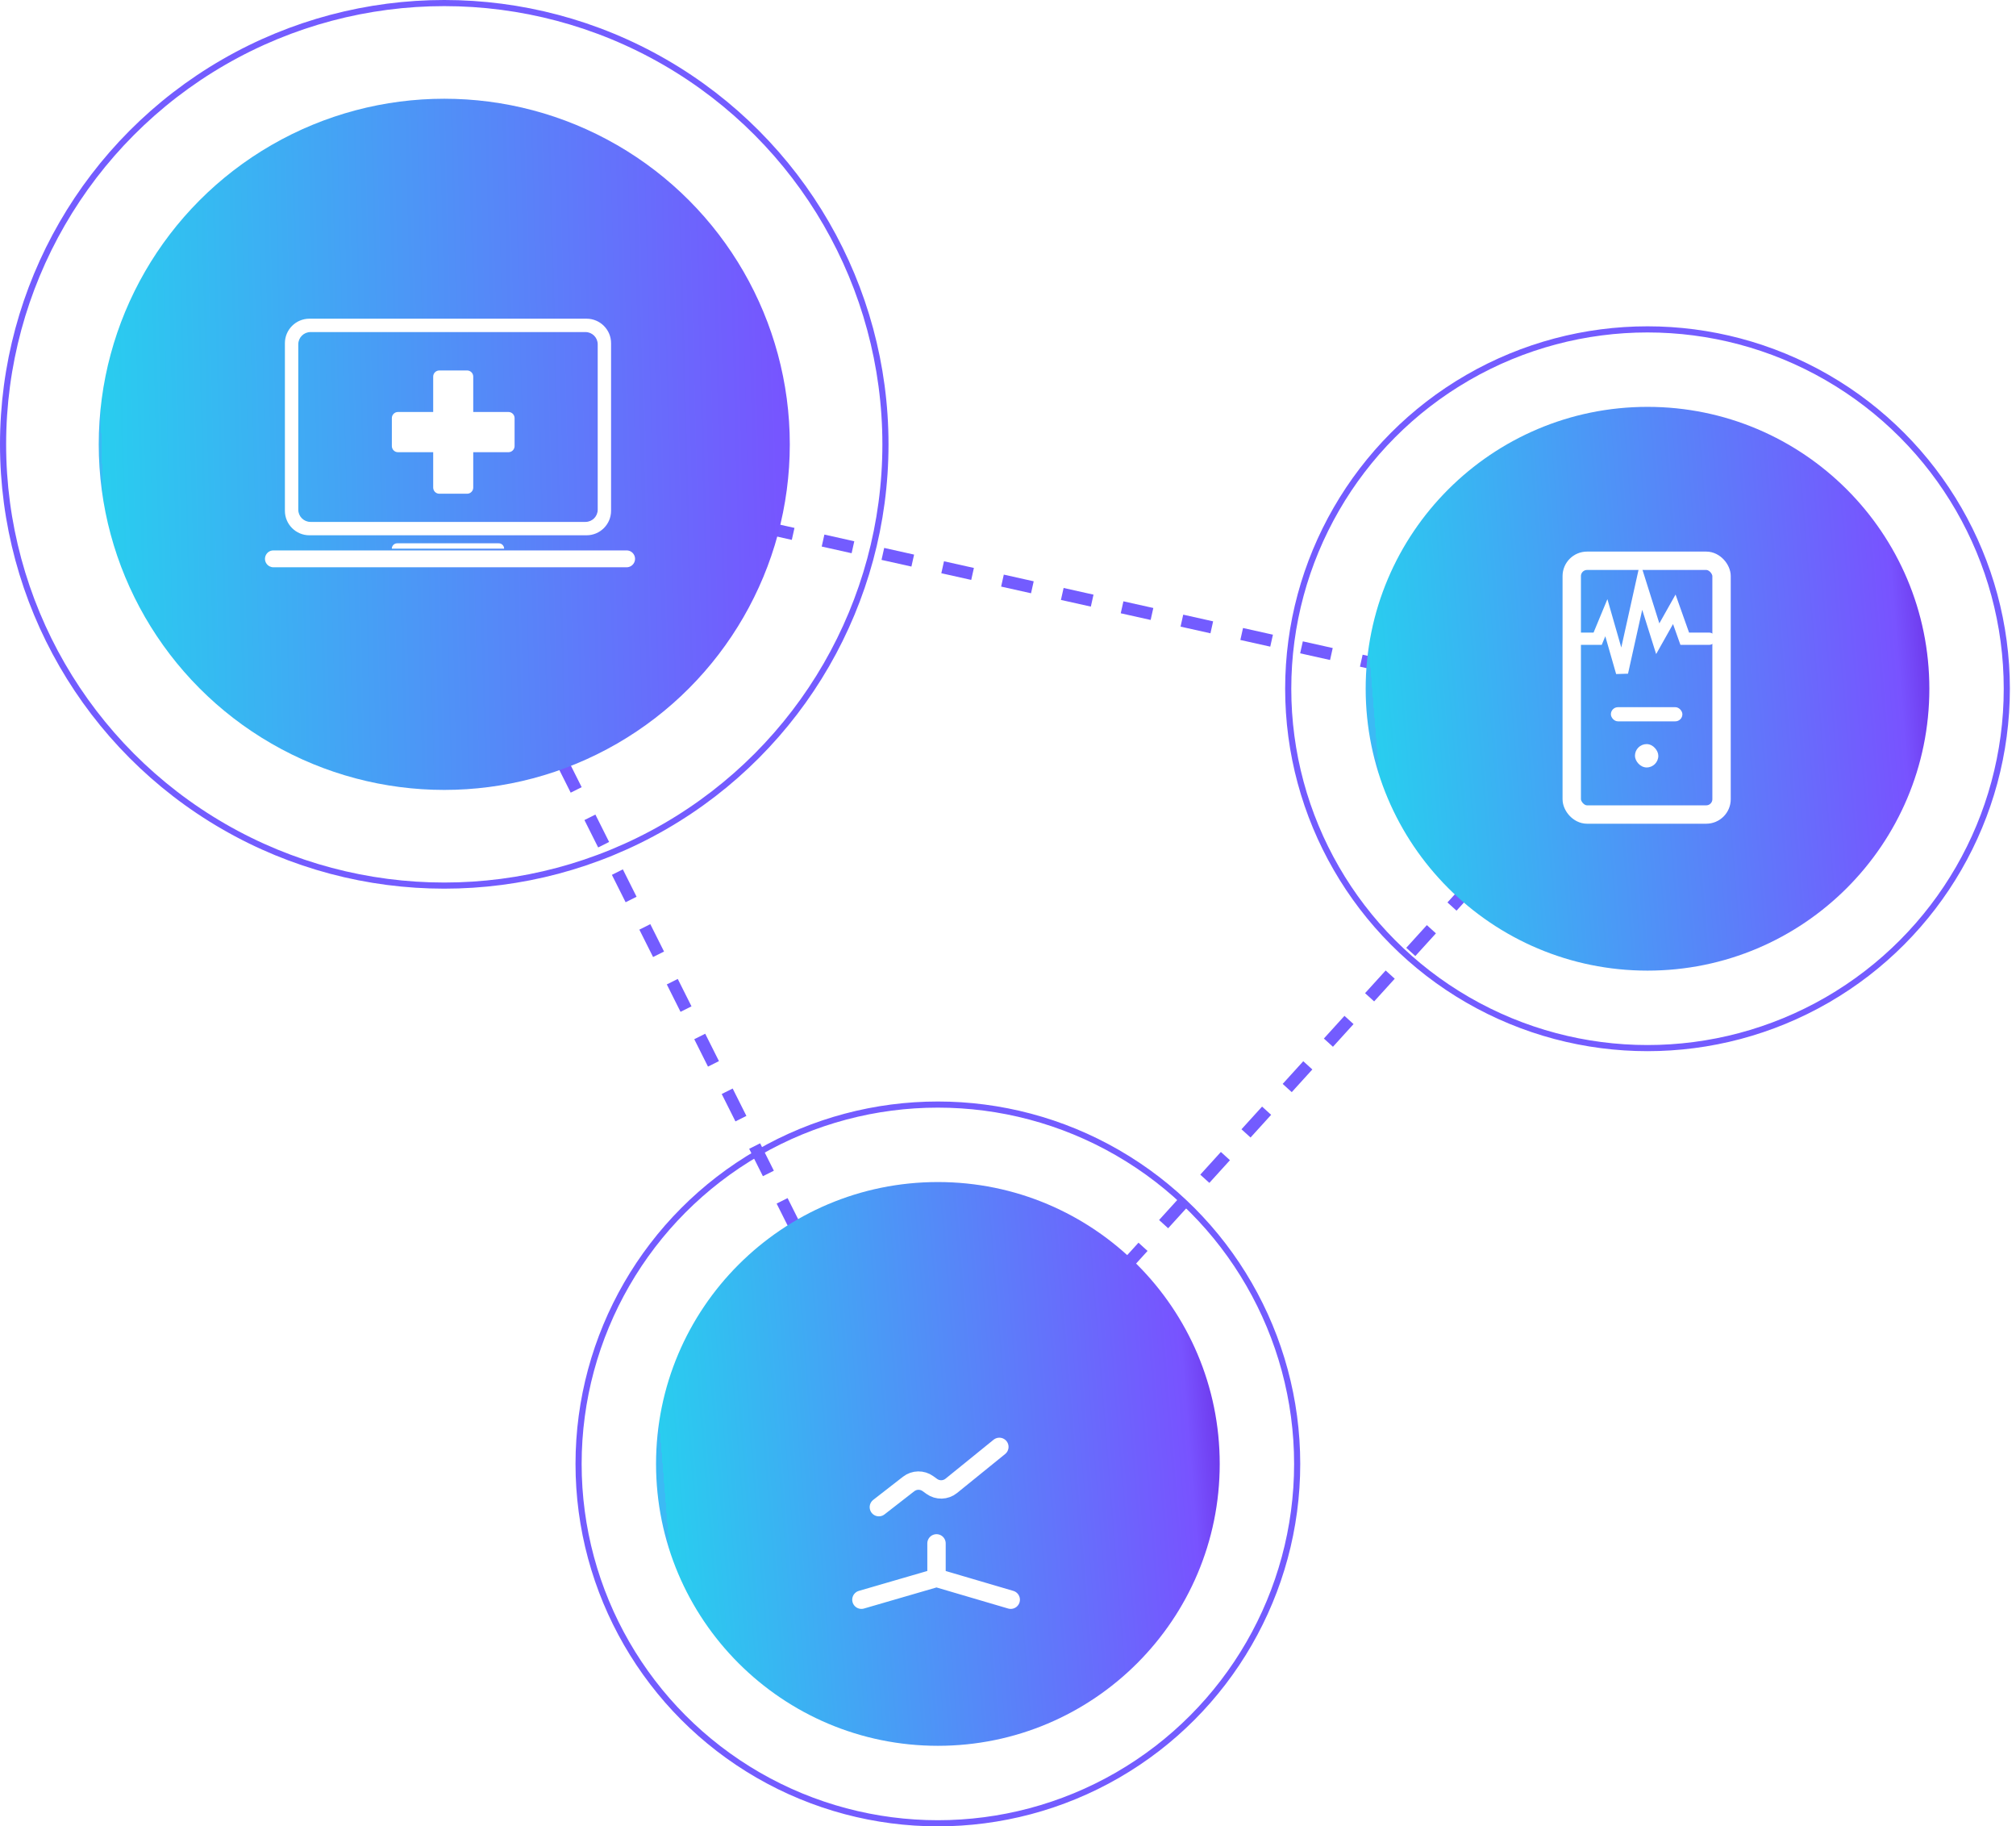 <?xml version="1.0" encoding="UTF-8"?> <svg xmlns="http://www.w3.org/2000/svg" width="329" height="298" viewBox="0 0 329 298" fill="none"> <path d="M65.997 72.957L264.758 117.308L151.004 242.561L65.997 72.957Z" stroke="#735CFF" stroke-width="2" stroke-dasharray="5 5"></path> <g filter="url(#filter0_d)"> <circle cx="268.865" cy="112.38" r="45.994" fill="url(#paint0_linear)"></circle> </g> <circle r="58.635" transform="matrix(-1 0 0 1 268.865 112.38)" stroke="#735CFF"></circle> <g filter="url(#filter1_d)"> <circle cx="72.502" cy="72.5" r="56.389" fill="url(#paint1_linear)"></circle> </g> <circle r="72" transform="matrix(-1 0 0 1 72.5 72.5)" stroke="#735CFF"></circle> <g filter="url(#filter2_d)"> <circle cx="153.057" cy="238.864" r="45.994" fill="url(#paint2_linear)"></circle> </g> <circle r="58.635" transform="matrix(-1 0 0 1 153.056 238.864)" stroke="#735CFF"></circle> <path fill-rule="evenodd" clip-rule="evenodd" d="M95.723 52C97.932 52 99.723 53.791 99.723 56V83.34C99.723 85.549 97.932 87.34 95.723 87.34H50.494C48.285 87.34 46.494 85.549 46.494 83.34V56C46.494 53.791 48.285 52 50.494 52H95.723ZM95.543 54.182C96.648 54.182 97.543 55.078 97.543 56.182V83.159C97.543 84.264 96.648 85.159 95.543 85.159H50.678C49.573 85.159 48.678 84.264 48.678 83.159V56.182C48.678 55.078 49.573 54.182 50.678 54.182H95.543Z" fill="white"></path> <path d="M103.504 91.772C103.935 90.859 103.269 89.809 102.26 89.809H44.621C43.512 89.809 42.859 91.054 43.489 91.967V91.967C43.746 92.339 44.169 92.561 44.621 92.561H102.26C102.792 92.561 103.277 92.254 103.504 91.772V91.772Z" fill="white"></path> <path d="M82.269 89.522C82.269 89.04 81.879 88.649 81.397 88.649H64.818C64.336 88.649 63.945 89.04 63.945 89.522V89.522H82.269V89.522Z" fill="white"></path> <path d="M63.948 68.222C63.948 67.67 64.396 67.222 64.948 67.222H70.695V61.447C70.695 60.895 71.142 60.447 71.695 60.447H76.23C76.782 60.447 77.23 60.895 77.23 61.447V67.222H82.977C83.529 67.222 83.977 67.67 83.977 68.222V72.785C83.977 73.337 83.529 73.785 82.977 73.785H77.23V79.56C77.23 80.112 76.782 80.56 76.23 80.56H71.695C71.142 80.56 70.695 80.112 70.695 79.56V73.785H64.948C64.396 73.785 63.948 73.337 63.948 72.785V68.222Z" fill="white"></path> <rect x="256.5" y="91.5" width="24.447" height="41.404" rx="2.5" stroke="white" stroke-width="3"></rect> <rect x="266.816" y="121.412" width="3.812" height="3.812" rx="1.906" fill="white"></rect> <path d="M256.32 104.219H260.727L262.148 100.788L264.707 109.707L267.834 95.642L270.534 104.219L273.235 99.416L274.941 104.219H278.921" stroke="white" stroke-width="2" stroke-linecap="round"></path> <rect x="262.887" y="115.39" width="11.669" height="2.309" rx="1.155" fill="white"></rect> <mask id="path-16-inside-1" fill="white"> <rect x="133" y="225" width="39.856" height="6.49" rx="2.626"></rect> </mask> <rect x="133" y="225" width="39.856" height="6.49" rx="2.626" stroke="white" stroke-width="6" mask="url(#path-16-inside-1)"></rect> <mask id="path-17-inside-2" fill="white"> <rect x="137.246" y="229.542" width="31.366" height="22.69" rx="2.626"></rect> </mask> <rect x="137.246" y="229.542" width="31.366" height="22.69" rx="2.626" stroke="white" stroke-width="6" mask="url(#path-17-inside-2)"></rect> <path d="M140.578 261.019L152.833 257.457M152.833 257.457L164.945 261.019M152.833 257.457V251.828" stroke="white" stroke-width="3" stroke-linecap="round"></path> <path d="M143.426 245.915L148.284 242.136C149.205 241.42 150.488 241.397 151.434 242.08L152.056 242.529C153.018 243.224 154.326 243.187 155.247 242.44L163.09 236.083" stroke="white" stroke-width="3" stroke-linecap="round"></path> <defs> <filter id="filter0_d" x="212.871" y="56.386" width="111.988" height="111.988" filterUnits="userSpaceOnUse" color-interpolation-filters="sRGB"> <feFlood flood-opacity="0" result="BackgroundImageFix"></feFlood> <feColorMatrix in="SourceAlpha" type="matrix" values="0 0 0 0 0 0 0 0 0 0 0 0 0 0 0 0 0 0 127 0"></feColorMatrix> <feOffset></feOffset> <feGaussianBlur stdDeviation="5"></feGaussianBlur> <feColorMatrix type="matrix" values="0 0 0 0 0 0 0 0 0 0 0 0 0 0 0 0 0 0 0.25 0"></feColorMatrix> <feBlend mode="normal" in2="BackgroundImageFix" result="effect1_dropShadow"></feBlend> <feBlend mode="normal" in="SourceGraphic" in2="effect1_dropShadow" result="shape"></feBlend> </filter> <filter id="filter1_d" x="6.113" y="6.111" width="132.778" height="132.778" filterUnits="userSpaceOnUse" color-interpolation-filters="sRGB"> <feFlood flood-opacity="0" result="BackgroundImageFix"></feFlood> <feColorMatrix in="SourceAlpha" type="matrix" values="0 0 0 0 0 0 0 0 0 0 0 0 0 0 0 0 0 0 127 0"></feColorMatrix> <feOffset></feOffset> <feGaussianBlur stdDeviation="5"></feGaussianBlur> <feColorMatrix type="matrix" values="0 0 0 0 0 0 0 0 0 0 0 0 0 0 0 0 0 0 0.25 0"></feColorMatrix> <feBlend mode="normal" in2="BackgroundImageFix" result="effect1_dropShadow"></feBlend> <feBlend mode="normal" in="SourceGraphic" in2="effect1_dropShadow" result="shape"></feBlend> </filter> <filter id="filter2_d" x="97.062" y="182.87" width="111.988" height="111.988" filterUnits="userSpaceOnUse" color-interpolation-filters="sRGB"> <feFlood flood-opacity="0" result="BackgroundImageFix"></feFlood> <feColorMatrix in="SourceAlpha" type="matrix" values="0 0 0 0 0 0 0 0 0 0 0 0 0 0 0 0 0 0 127 0"></feColorMatrix> <feOffset></feOffset> <feGaussianBlur stdDeviation="5"></feGaussianBlur> <feColorMatrix type="matrix" values="0 0 0 0 0 0 0 0 0 0 0 0 0 0 0 0 0 0 0.25 0"></feColorMatrix> <feBlend mode="normal" in2="BackgroundImageFix" result="effect1_dropShadow"></feBlend> <feBlend mode="normal" in="SourceGraphic" in2="effect1_dropShadow" result="shape"></feBlend> </filter> <linearGradient id="paint0_linear" x1="222.871" y1="99.239" x2="341.636" y2="89.67" gradientUnits="userSpaceOnUse"> <stop stop-color="#3BBAF5"></stop> <stop stop-color="#29CDEF"></stop> <stop offset="0.453" stop-color="#5A81F9"></stop> <stop offset="0.721" stop-color="#7853FF"></stop> <stop offset="0.846" stop-color="#5C09C9"></stop> <stop offset="0.948" stop-color="#42029E"></stop> <stop offset="0.964" stop-color="#7634F8"></stop> <stop offset="1" stop-color="#38008E"></stop> <stop offset="1" stop-color="#7C3EFF"></stop> </linearGradient> <linearGradient id="paint1_linear" x1="16.004" y1="51" x2="172.689" y2="46.917" gradientUnits="userSpaceOnUse"> <stop stop-color="#3BBAF5"></stop> <stop stop-color="#29CDEF"></stop> <stop offset="0.453" stop-color="#5A81F9"></stop> <stop offset="0.721" stop-color="#7853FF"></stop> <stop offset="0.846" stop-color="#5C09C9"></stop> <stop offset="0.948" stop-color="#42029E"></stop> <stop offset="0.964" stop-color="#7634F8"></stop> <stop offset="1" stop-color="#38008E"></stop> <stop offset="1" stop-color="#7C3EFF"></stop> </linearGradient> <linearGradient id="paint2_linear" x1="107.063" y1="225.723" x2="225.827" y2="216.154" gradientUnits="userSpaceOnUse"> <stop stop-color="#3BBAF5"></stop> <stop stop-color="#29CDEF"></stop> <stop offset="0.453" stop-color="#5A81F9"></stop> <stop offset="0.721" stop-color="#7853FF"></stop> <stop offset="0.846" stop-color="#5C09C9"></stop> <stop offset="0.948" stop-color="#42029E"></stop> <stop offset="0.964" stop-color="#7634F8"></stop> <stop offset="1" stop-color="#38008E"></stop> <stop offset="1" stop-color="#7C3EFF"></stop> </linearGradient> </defs> </svg> 